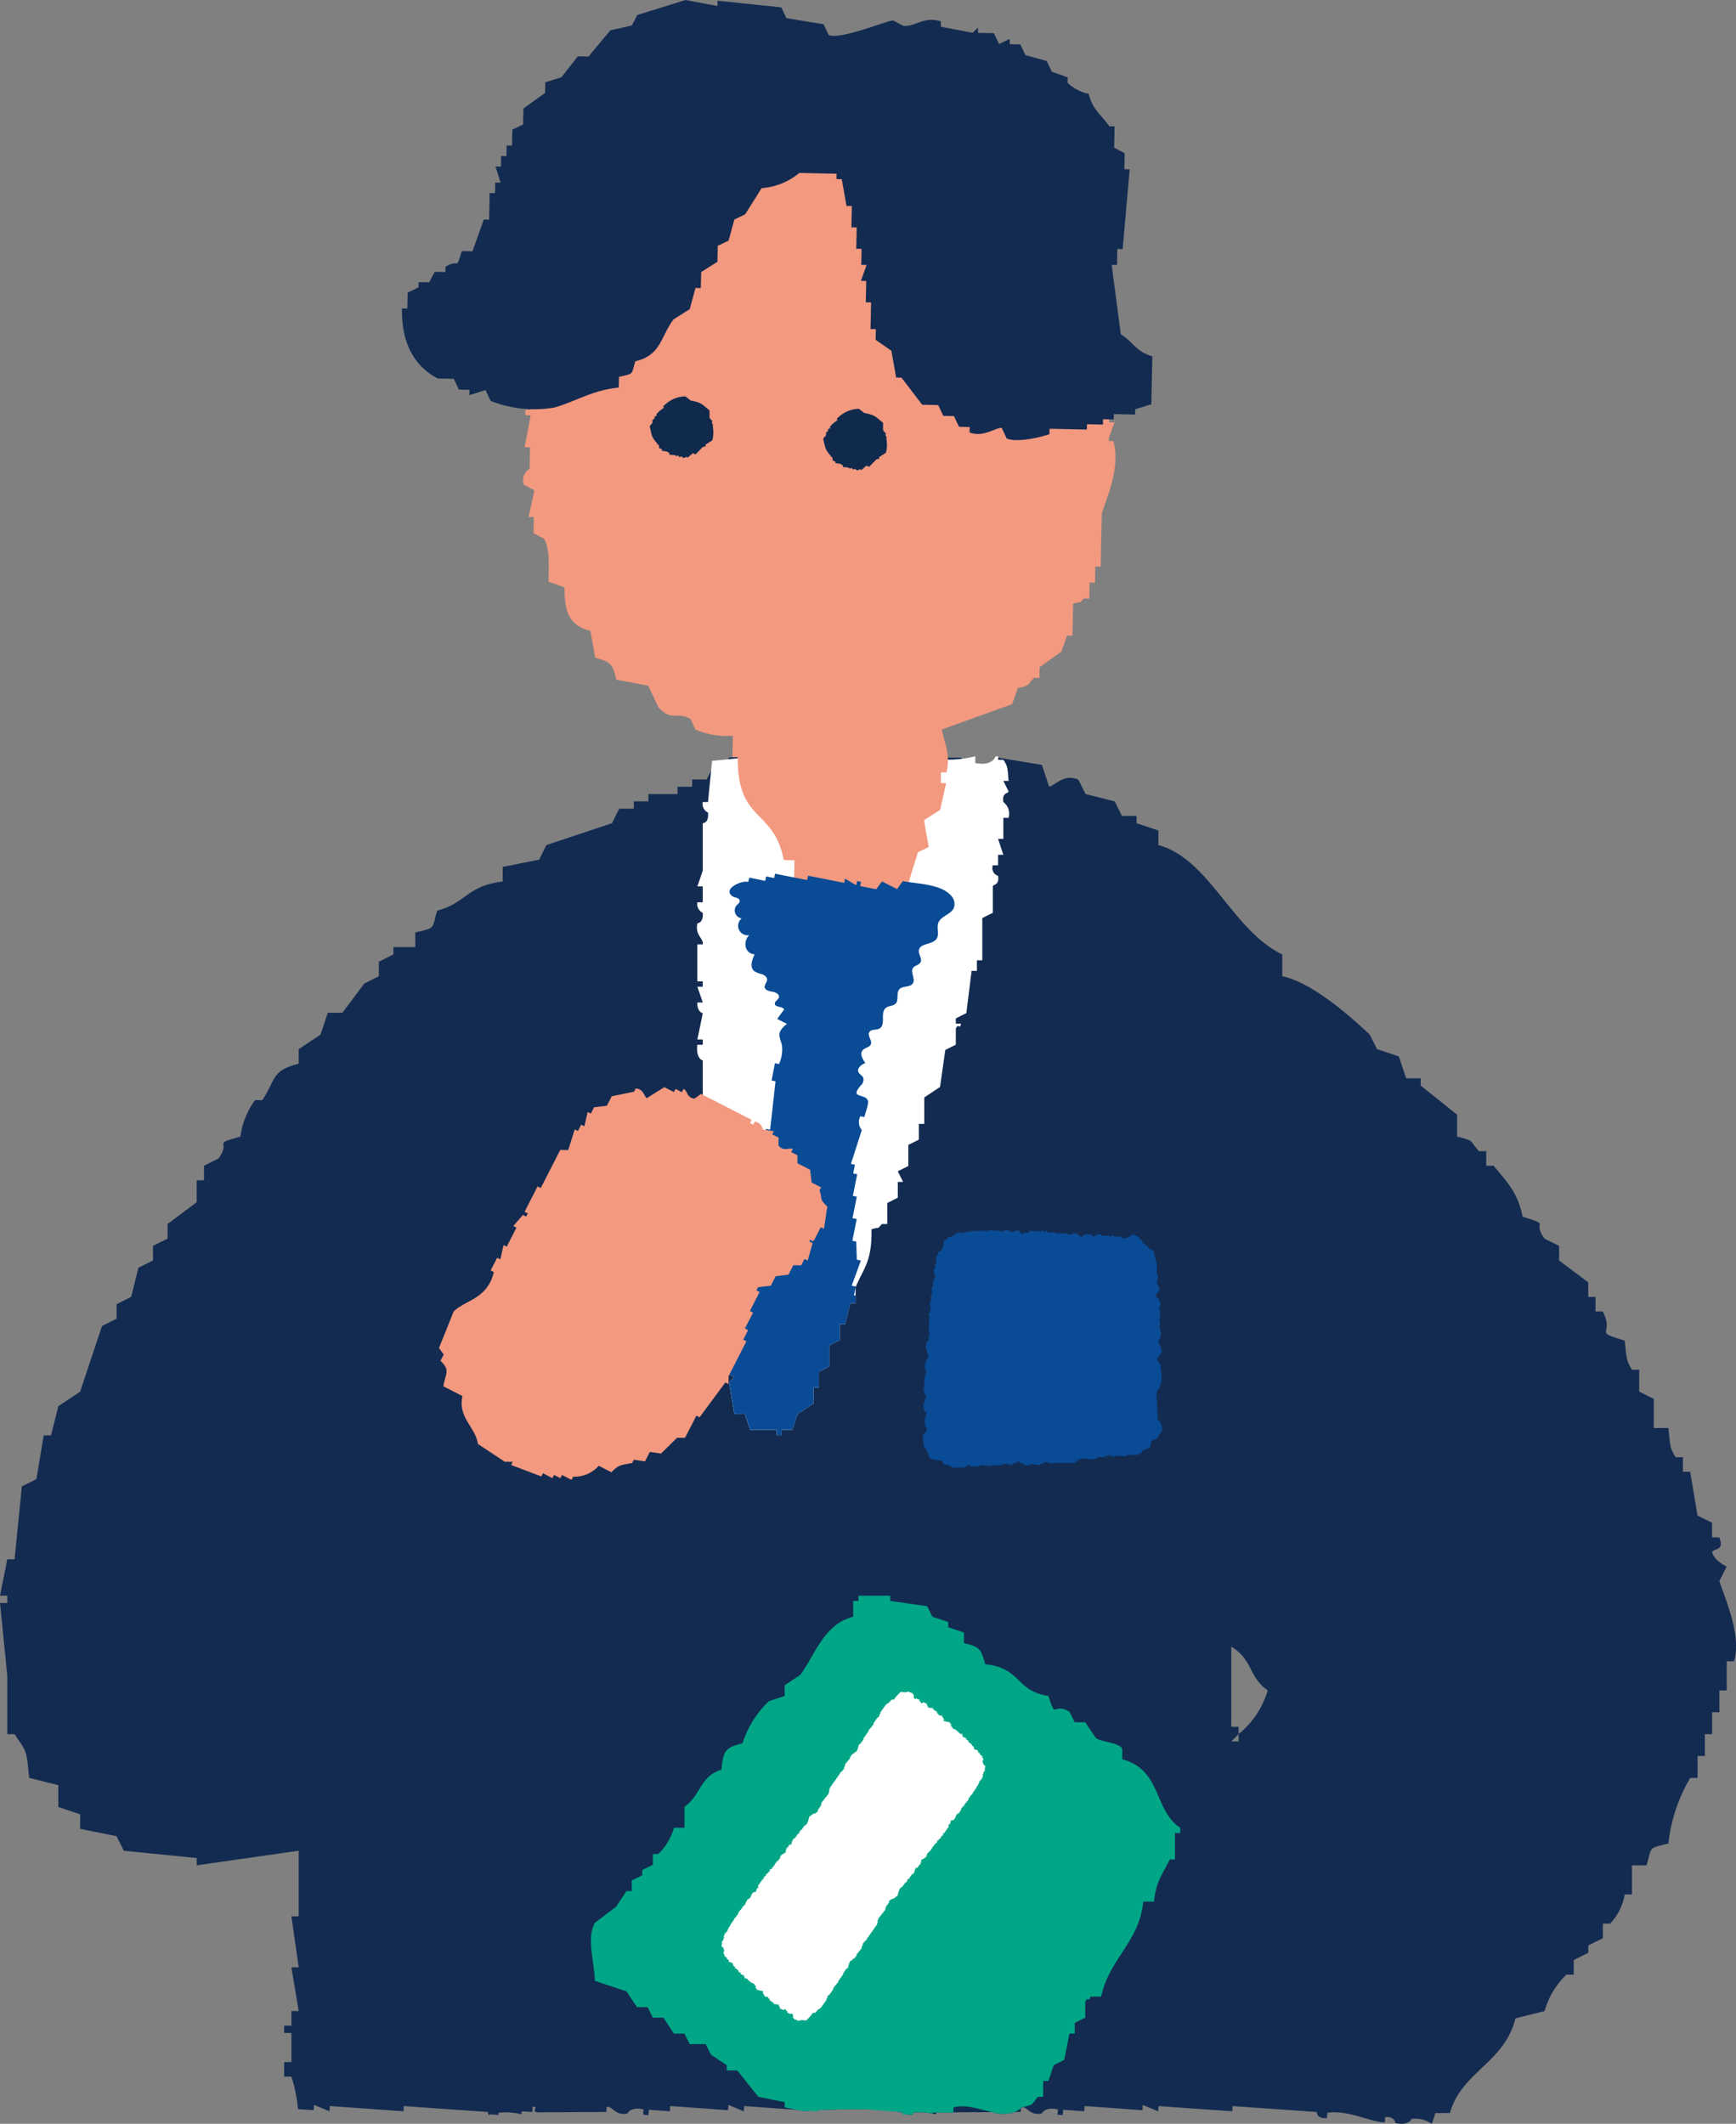 <svg id="pict07" xmlns="http://www.w3.org/2000/svg" xmlns:xlink="http://www.w3.org/1999/xlink" width="160.251" height="196" viewBox="0 0 160.251 196">
  <rect x="0" y="0" width="160.251" height="196" fill="#808080" stroke="none"/>
  <defs>
    <clipPath id="clip-path">
      <rect id="Rectangle_165" data-name="Rectangle 165" width="160.251" height="196" fill="none"/>
    </clipPath>
  </defs>
  <g id="Group_302" data-name="Group 302" transform="translate(0 0)" clip-path="url(#clip-path)">
    <path id="Path_670" data-name="Path 670" d="M158.715,115.034l.673-1.344s-1.158-.523-1.346-1.346c.3-.372,1.122-.111.673-1.344h-.673v-1.346l-1.344-.671-.673-4.036h-.673V103.6h-.671c-.6-.921-.485-1.171-.673-2.69h-1.344v-2.69l-1.346-.671V95.531h-.673c-.573-.945-.485-1.158-.671-2.689-3.051-.947-.885-.4-2.017-2.69h-.673V88.806h-.673V87.461q-1.343-1.01-2.69-2.017V84.1l-1.344-.671c-1.22-1.682.71-1.171-2.017-2.017-.461-2.254-1.47-3.252-2.69-4.708h-.673V75.356h-.671c-.923-.983-.325-.921-2.019-1.344V71.994q-1.68-1.346-3.362-2.69v-.673H129.8q-.337-1.01-.671-2.017l-2.017-.673q-.337-.673-.673-1.344c-1.806-1.707-5.355-4.834-8.071-5.381V57.2c-4.607-2.205-6.749-8.843-11.433-10.088V45.765l-2.017-.673v-.673h-1.344q-.337-.67-.673-1.344l-2.69-.673-.673-1.344c-1.357-.511-1.966.423-2.69.671q-.334-1.007-.671-2.017-2.019-.337-4.036-.671v.671H88.773V39.04H86.755v-.673H85.409v-.673c-1.93-.673-5.131.423-6.052.673-1.656.436-2.541-.722-3.363-.673v.673H73.977v.673a1.154,1.154,0,0,1-1.344-.673l-5.381.673v.671H65.907l-.673,1.346H63.89v.671H62.544V42.4h-2.69v.673H58.509v.673H57.163c-.224.447-.447.9-.671,1.344L50.438,47.11c-.224.449-.447.9-.671,1.346l-3.363.671v1.346c-3.325.4-3.362,1.979-6.054,2.69-.509,1.829-.161,1.532-2.015,2.017v1.344H36.315V57.2l-1.344.673v1.344l-1.346.673-2.017,2.69H30.263q-.337,1.007-.673,2.017-1.01.67-2.017,1.344v1.346c-2.577.635-2.1,1.507-3.363,3.362h-.671a7.323,7.323,0,0,0-1.346,3.363c-2.74.784-.772.274-2.017,2.017l-1.344.673v1.344h-.673v2.017q-1.343,1.01-2.69,2.017v1.346c-.449.224-.9.449-1.344.671v1.346l-1.346.673q-.334,1.343-.671,2.689l-1.346.673v1.346c-.449.223-.9.447-1.344.671Q8.406,94.522,7.4,97.55q-1.01.67-2.017,1.344l-.673,2.69H4.035l-.673,4.035-1.344.673-.673,6.725H.673L0,116.381H.673v.671H0l.673,6.725v5.381h.671c1.109,1.694,1.083,1.271,1.346,4.035l2.69.673v2.017l2.017.673V137.9l3.362.673.673,1.346,6.725.671v.673q4.709-.673,9.415-1.344v6.052H26.9l.673,4.708H26.9l.673,4.035H26.9v1.346h-.671v.671H26.9v2.69h-.671v1.346H26.9a13.973,13.973,0,0,1,.611,3c.485.026.959.062,1.445.1.013-.162.026-.325.036-.487.474.188.947.387,1.421.585.013-.161.024-.323.036-.485l6.8.485c.011-.161.024-.323.024-.485q3.885.282,7.772.547a.5.5,0,0,0,.111.325c.051-.062.038-.111.051-.111.274.024.534.036.8.062a1.291,1.291,0,0,0,.011-.2,6.082,6.082,0,0,1,2.118.137,2.008,2.008,0,0,0,.026-.275c.323.026.648.051.97.062l.038-.485c.684-.013-.224.412.449.523q3.174-.019,6.351-.038c.013-.161.026-.323.036-.485.66.013.722.823,1.906.637,0,0,.261-.673,1.494-.387-.011.162-.024.323-.036.485l.485.038.038-.487c.648.038,1.3.088,1.943.137.013-.161.013-.323.026-.485q2.67.186,5.342.387l.036-.487c.474.188.947.387,1.421.585l.036-.485c1.62.113,3.227.237,4.844.348.212.038.412.075.624.126l.585-.038c.248-.013.511-.026.759-.049,1.594-.075,3.163-.113,4.522-.075a21.271,21.271,0,0,1,2.678.2c.224.036.436.075.609.113.026.011.049.011.075.024,0,.038.15.088.412.137a.136.136,0,0,1,.062.013c.124,0,.261.013.4.026a.976.976,0,0,1,.013-.2,5.417,5.417,0,0,1,1.793.075c.113.024.212.036.325.062a.68.68,0,0,1,.011-.15h1.607v-.026c1.184-.013,2.368-.013,3.549-.024a3.3,3.3,0,0,0,2.081-.015h.573c.013-.111.013-.235.024-.348.038-.011.064-.049.1-.075a.418.418,0,0,1,.113-.024c.485.15.671.759,1.705.6,0,0,.274-.673,1.494-.387l-.036.485.485.038.038-.487c.648.038,1.3.088,1.943.137.013-.161.024-.323.036-.485q2.673.186,5.344.387c.011-.162.011-.325.024-.487.474.188.947.387,1.432.585.013-.161.013-.323.026-.485q3.4.244,6.8.485l.038-.485q3.885.282,7.77.547s-.062.637.934.562l.038-.485c1.93-.3,4.222.945,5.306.872l.036-.487c.9-.062.934.549.934.549,1.209.31,1.5-.374,1.5-.374a2.7,2.7,0,0,1,1.855.449,6.441,6.441,0,0,0,.336-.985h1.346c1.083-3.836,5.031-4.62,6.052-8.742l2.69-.673a7.453,7.453,0,0,1,2.017-3.362h.673v-1.346c.449-.224.9-.449,1.344-.671v-.673l1.346-.673v-1.344h.671a5.193,5.193,0,0,0,1.346-2.69h.671v-2.69h1.346c.523-1.831.162-1.532,2.017-2.017a14.993,14.993,0,0,1,2.017-6.054h.673v-2.017h.673v-2.017h.671V127.14h.673v-2.017h.673v-2.69h.673c.746-2.4-.91-5.966-1.346-7.4m-44.386,14.123v.673h-.673l.673-.673v-.673h-.673v-7.4c2.043,1.257,1.581,2.8,3.363,4.035a8.114,8.114,0,0,1-2.69,4.035" transform="translate(0 30.882)" fill="#132b51" fill-rule="evenodd"/>
    <path id="Path_671" data-name="Path 671" d="M63.557,43.058c-.15-.872.423-.773.485-.972-.162-.323-.323-.66-.485-.983h.485c-.111-1.083-.036-1.308-.485-1.943h-.485v-.325h-.224s-.263.934-1.881.624v-.624a10.294,10.294,0,0,1-5.02,0v-.361a2.987,2.987,0,0,1-.361-.088l-.9.449v-.622c-1.432-.325-1.744.759-2.5.622v-.622h-5.02v.622c-1.009-.137-.684-.97-1.259-1.259l-.622.637c-1.406.036-.759-.423-1.257-.637-.885.1.248.461-.624.637H40.89v.622c-1.408.137-2.814.286-4.223.423-.124,1.259-.248,2.528-.374,3.8h-.485a.875.875,0,0,0,.485.97c.088,1.021-.485.972-.485.972v4.383c-.162.487-.323.972-.5,1.459h.5v1.468h-.5a.912.912,0,0,0,.5.972c.088.934-.5.97-.5.97-.224,1.122.585,1.357.5,1.943h-.5v3.413h.5V60.1h-.5c.175.485.336.97.5,1.456h-.5c-.036.885.5.985.5.985-.162.81-.323,1.62-.5,2.428h.5v.487h-.5c-.162,1.269.5,1.457.5,1.457v5.853h.485v4.857h.487v2.926h-.487c-.15,1.009.487.972.487.972v2.44h.485c0,.449-.81,1.558-.485,2.915h.485c-.162.323-.325.648-.485.97h.485v4.385h.485V95.64l.972.485-.485.485c.161.972.323,1.955.485,2.927h.97q.243.728.487,1.457h2.44v.485h.485v-.485h.972c.162-.487.323-.972.485-1.457.487-.325.972-.648,1.47-.972V97.1h.485V95.64l.972-.487V93.2l.97-.487V91.255h.487q.241-.971.485-1.943h.485v-1.47c.773-1.855,1.519-2.353,1.47-5.355.97-.286.41.075.97-.485h.487V80.059l.97-.485V78.117H54.3c-.162-.337-.325-.66-.487-.985q.487-.241.972-.485V74.7l.972-.485V72.761h.5V70.319q.728-.484,1.457-.97c.161-1.135.323-2.28.485-3.413l.97-.485V63.994c.25-.648.325.173.487-.485h-.487v-.487c.325-.162.649-.323.972-.485.162-1.308.325-2.6.485-3.9h.487v-.972h.5v-3.9l.97-.485v-2.44c.062-.2.624-.1.487-.972a.753.753,0,0,1-.487-.972h.487v-.97h.485c-.162-.487-.325-.972-.485-1.47h.485V44.515h.485a1.345,1.345,0,0,0-.485-1.457" transform="translate(29.063 30.962)" fill="#fff" fill-rule="evenodd"/>
    <path id="Path_672" data-name="Path 672" d="M78.954,95.83v-.972c-.363-.6-1.857-.584-2.428-.983-.337-.485-.66-.97-.985-1.457h-.97l-.487-.97c-1.581-.923-1.195.859-1.943-1.457-3.075-.461-2.455-2.579-5.84-2.927-.363-1.406-.523-1.62-1.955-1.943v-.983l-1.457-.487v-.485q-.728-.244-1.459-.485c-.161-.325-.323-.648-.483-.972-1.145-.162-2.28-.323-3.413-.485v-.485H54.606v.485h-.485V82.68c-2.69.7-3.451,3.374-4.87,5.355-.487.323-.97.648-1.457.97v.985q-.728.241-1.457.485A9.271,9.271,0,0,0,43.9,94.36c-1.545.387-1.78.648-1.943,2.442-1.981.573-1.906,2.391-3.413,3.413v1.943h-.974a5.321,5.321,0,0,1-1.454,2.428h-.487v.985c-.323.161-.648.323-.983.485v.485l-.972.485V108h-.485q-.487.728-.972,1.457c-.648.485-1.3.983-1.943,1.47-.784,1.406-.075,3.4,0,5.355l2.915.97.97,1.457h.985c.162.325.321.648.485.972H36.6c.325.485.648.983.969,1.468h.974q.243.487.485.972H40.5l.485.97q.728.487,1.457.972v.485h.972c.648.81,1.3,1.632,1.955,2.442l2.428.485v.485l1.109.224c.212.038.41.075.62.126l.587-.038c.248.013.5.038.748.049a.262.262,0,0,1,.013-.1c1.594-.075,3.161-.113,4.52-.075.9.075,1.782.137,2.678.2.224.036.436.075.611.111a.464.464,0,0,0,.088.25c.049-.062.049-.111.062-.111.111.011.224.024.336.024a.126.126,0,0,1,.06.013c.128,0,.264.013.4.026a1,1,0,0,1,.013-.2,5.506,5.506,0,0,1,1.791.075v-.086h1.944v-.487c1.158-.31,2.378.175,3.549.436A3.278,3.278,0,0,0,69,128.385a1.772,1.772,0,0,0,.6-.348c.038-.011.06-.049.1-.075a.405.405,0,0,1,.111-.024c1.071-.286.735-.224,1.357-.947h.487v-1.47h.485l.483-1.457.974-.485q.244-1.215.485-2.43h.487v-.983c.321-.162.648-.325.97-.485v-1.457c.286-.624.25.162.485-.485h.985c.759-3.539,3.537-5.058,3.885-8.768h.985c.223-1.919.746-2.43,1.456-3.887h.485v-2.44h.487v-.485c-2.479-1.669-1.694-5.344-5.355-6.327" transform="translate(24.64 66.525)" fill="#00a686" fill-rule="evenodd"/>
    <path id="Path_673" data-name="Path 673" d="M45.943,106.876a.336.336,0,0,0,.013.075c-.175-.036-.387-.075-.611-.111.2.011.4.024.6.036" transform="translate(37.363 88.033)" fill="#366ca4" fill-rule="evenodd"/>
    <path id="Path_674" data-name="Path 674" d="M51.88,106.632a.362.362,0,0,0-.113.026c-.036.024-.062.062-.1.075,0-.051.013-.088.013-.139a.5.5,0,0,1,.2.038" transform="translate(42.573 87.831)" fill="#366ca4" fill-rule="evenodd"/>
    <path id="Path_675" data-name="Path 675" d="M26.546,39.717l.978.516q-.274,1.228-.547,2.461l.494.011q-.014.741-.031,1.483l.979.514c.544,1,.41,2.426.409,3.967.492.173.983.35,1.474.525-.009,2.337.463,3.515,2.388,4.007q.222,1.242.441,2.482c1.421.389,1.629.565,1.937,2.019l2.955.558.947,2c1.249,1.341,1.632.361,2.946,1.052l.472,1a7.452,7.452,0,0,0,3.451.569c-.015.658-.027,1.319-.042,1.977l.494.011c-.049,6.065,3.32,4.675,4.25,9.486l.989.022c-.015.658-.027,1.317-.042,1.977l1.472.525.947,2c.33.007.66.015.989.02,0,.166-.005.33-.009.494q.993-.224,1.988-.452l-.011.494,1.966.536c.392-.494.618-.472,1.01-.967l.494.011q.016-.744.031-1.485l1.494-.461q.531-1.721,1.062-3.44c.334-.159.668-.316,1-.474q-.219-1.239-.441-2.482c.5-.317,1-.638,1.5-.958q.274-1.228.545-2.461l-.494-.011.011-.494.011-.494.494.011c.43-1.609-.221-2.847-.41-3.965q3.239-1.168,6.479-2.335.263-.739.525-1.474c1.24-.312.81-.239,1.5-.956.164,0,.33.005.494.009l.022-.989,2.008-1.441.525-1.472c.166,0,.33.005.494.009q.033-1.483.064-2.966c.992-.275.423.078,1-.472.164,0,.328.005.494.009q.014-.741.031-1.483l.494.011c.011-.494.02-.989.031-1.483l.494.011q.052-2.473.106-4.945c.451-1.384,1.662-4.077,1.125-6.406-.157-.68-.474.2-.485-.5q.263-.739.527-1.474c-.166,0-.33-.007-.5-.009l.022-.99c-.164,0-.33-.007-.494-.009-.146-.684.12.071.505-.485.033-1.105-.474-1-.474-1q.027-1.234.053-2.471l-.494-.009c.007-.33.015-.66.02-.99l-.494-.009q-.194-2.479-.389-4.954l-.494-.011c.007-.33.013-.66.02-.989l-.978-.516q-.222-1.239-.441-2.482c-.33-.005-.66-.013-.989-.02-.051-2.119-.294-2.046-1.421-3l.011-.494c-.717-.482-1.541.173-1.968-.536.015-.658.029-1.319.042-1.977l-.978-.516c-1.406-1.576-2.3-2.521-5.386-2.586-.277-1.206-.5-1.1-.947-2l-3.46-.073.011-.494c-.33-.007-.66-.015-.989-.02l.011-.494q-2.473-.055-4.945-.106S55.771,6,54.46,6.183c-.693.1.193.458-.505.483-.281-.15-.036-.766-.978-.514l-.011.494-.989-.022-.011.494-2.461-.547q-.26.49-.516.979-1.488.213-2.977.43-.509.731-1.02,1.463L43.005,9.9c-.171.326-.343.651-.516.978q-1.239.222-2.481.441-.26.49-.516.979-1.762,1.445-3.524,2.893l-.525,1.472-.989-.02-1.01.967-.536,1.968-1,.472c-.005.33-.013.658-.02.989q-1,.722-2.01,1.441c-.005.33-.013.66-.02.989-.164,0-.33-.005-.494-.009q-.016.741-.031,1.483l-.494-.011-.022.989-.494-.011q-.041,1.978-.084,3.956l-1,.472q-.025,1.237-.051,2.471l-.494-.009-.011.494.494.009-.558,2.957.494.011q-.019.988-.042,1.977a1.233,1.233,0,0,0-.525,1.472" transform="translate(21.811 5.02)" fill="#f2997f" fill-rule="evenodd"/>
    <path id="Path_676" data-name="Path 676" d="M28.933,17.825l-.494-.011q-.022,1.228-.051,2.459l-.492-.011q-.523,1.466-1.045,2.929l-.981-.022c-.609,1.932-.153.626-1.508,1.445l-.009.492-.985-.022c-.168.325-.341.649-.513.972-.325-.005-.653-.013-.981-.02,0,.164-.007.328-.009.491L20.869,27c-.011.492-.024.985-.031,1.476l-.492-.011c-.073,3.283,1.228,5.4,3.305,6.464l1.476.033c.157.33.314.662.469.992l.985.022-.011.491L28.053,36l.472.992a10.905,10.905,0,0,0,5.89.618c1.983-.571,3.509-1.605,5.941-1.842.007-.326.013-.655.02-.983,1.344-.347,1.122-.093,1.507-1.443,2.369-.56,2.287-2.167,3.522-3.86q.75-.476,1.5-.952c.179-.653.356-1.3.536-1.957l.489.011.035-1.476c.5-.317.994-.635,1.5-.95.009-.492.018-.983.029-1.476l1-.471q.265-.977.533-1.955c.33-.157.662-.314.992-.472q.763-1.212,1.528-2.426a6.045,6.045,0,0,0,3.473-1.4l3.438.075c0,.162-.005.326-.007.491l.489.011q.222,1.234.441,2.468l.491.011c-.013.655-.027,1.311-.04,1.966l.491.011c-.015.655-.027,1.31-.044,1.966.164,0,.328.007.492.009-.011.492-.018.983-.031,1.476l.492.011q-.26.731-.523,1.465c.164,0,.328.005.492.009q-.019.985-.042,1.966l.491.011c-.018.819-.033,1.638-.053,2.459l.492.011-.02.983q.728.506,1.452,1.014.224,1.234.441,2.468l.492.011q.955,1.25,1.913,2.5l1.476.033c.157.33.312.662.469.992l.983.022.472.992.983.022c0,.164-.007.328-.011.491,1.22.5,2.355-.418,2.962-.429.155.332.312.662.469.994,1.023.423,3.363-.175,3.943-.409,0-.164.007-.328.009-.491,1.149.024,2.295.047,3.444.073l.011-.492c.489.011.983.022,1.474.031l.011-.491.981.02.013-.491q.979.019,1.964.042l.013-.492,1.483-.46q.049-2.213.095-4.425c-1.572-.458-1.711-1.3-2.909-2.028l-.846-6.413.491.011c.013-.491.022-.983.033-1.476l.491.011q.326-3.68.648-7.363l-.491-.011c.011-.491.022-.983.029-1.476-.321-.17-.646-.341-.97-.511.015-.657.029-1.311.042-1.968l-.494-.009c-.762-1.105-1.523-1.477-1.9-2.991a3.876,3.876,0,0,1-1.948-1.025l.011-.492q-.733-.26-1.463-.523c-.159-.33-.314-.662-.472-.992L77.9,5.092c-.159-.33-.317-.662-.474-.992l-.983-.022.013-.491-.994.471c-.159-.332-.316-.662-.472-.994l-1.472-.031c0-.164,0-.328.007-.492l-.5.482L70.08,2.467l.011-.491c-1.565-.5-2.316.483-3.451.418-.325-.171-.651-.341-.974-.513-.89.144-4.9,1.8-5.932,1.35q-.233-.5-.471-.994l-3.431-.564c-.155-.332-.312-.662-.471-.994L49.472.063c0,.164-.005.326-.007.491L46.525,0,42.069,1.382c-.171.323-.341.648-.514.972L39.579,2.8q-1.01,1.207-2.017,2.417L36.577,5.2q-.761.969-1.516,1.935l-1.487.46-.02.983-2,1.434c-.009.492-.02.983-.029,1.476l-.994.471c-.009.491-.022.983-.031,1.474-.164,0-.328-.005-.492-.009-.005.326-.013.655-.02.983l-.492-.011-.02.983-.492-.011c.155.5.308.99.461,1.487l-.492-.011c-.007.328-.013.655-.02.983" transform="translate(16.762 0.001)" fill="#132b51" fill-rule="evenodd"/>
    <path id="Path_677" data-name="Path 677" d="M57.934,47.345c-.274.635-1.207.761-1.445,1.4-.173.472.124,1.058-.162,1.47-.374.56-1.543.385-1.631,1.058-.062.387.336.772.15,1.107-.137.263-.511.288-.686.511-.286.412.25,1.021-.024,1.434-.25.4-.934.2-1.246.547s-.026.985-.337,1.321c-.235.237-.648.186-.908.4-.549.434.026,1.569-.585,1.9-.312.175-.784.038-.947.348-.186.337.286.735.15,1.1-.113.3-.536.312-.748.549-.3.323-.024.834.237,1.182-.348.15-.772.449-.648.81.088.237.374.348.461.573a.721.721,0,0,1-.224.686c-1.071,1.233.323.722.635,1.37.137.274-.25,1.233-.312,1.556l-.374-.075a1.138,1.138,0,0,0,.137,1.271c-.336,1.034-.671,2.092-1.007,3.126l.372.075-.161.81.372.062-.4,2,.361.075L48.568,76l.387.075-.4,2.006.361.075c.011.56.036,1.12.049,1.669l.374.075c-.274.784-.56,1.556-.848,2.327l.374.075-.013.075-.148.735.148.026v.71H48.37q-.244.971-.485,1.943H47.4v1.457l-.972.485v1.955l-.972.487v1.456H44.97V93.1c-.5.325-.983.648-1.47.972q-.241.728-.485,1.457h-.972v.485h-.485v-.485h-2.44q-.243-.73-.485-1.457h-.972c-.162-.972-.325-1.955-.485-2.927l.485-.485-.972-.485V86.763h-.124q.3-.9.6-1.793L36.8,84.9l.547-2.791-.361-.075a1.117,1.117,0,0,1,.611-1.122,1.186,1.186,0,0,0-.137-1.282c.261-.635.511-1.282.772-1.93l-.374-.075.088-.4.361.075.872-4.409.374.075q.055-1.231.111-2.466l.361.075c.013-.7.026-1.394.038-2.079l.361.075.162-.81.374.075c.173-1.481.336-2.977.5-4.471l-.361-.075.31-1.594.374.075a3.169,3.169,0,0,0,.274-1.694c-.049-.4-.348-.834-.2-1.246a1.8,1.8,0,0,1,.673-.759c-.3-.15-.611-.312-.91-.461.212-.3.423-.585.637-.872-.15-.323-.835-.173-.859-.534-.013-.237.31-.348.372-.573.088-.3-.3-.487-.6-.536s-.686-.137-.711-.436c-.013-.237.212-.423.224-.648.013-.261-.237-.46-.485-.534a2.081,2.081,0,0,1-.722-.3c-.41-.361-.186-1.047.062-1.532a.883.883,0,0,1-.834-.7,1.181,1.181,0,0,1,.336-1.071.875.875,0,0,1-.7-1.545.741.741,0,0,1-.511-1.156c.137-.15.361-.3.323-.5-.049-.261-.436-.235-.66-.385-.97-.673.848-1.5,1.457-1.321,0-.124.088-.274.088-.4.137.026,1.47.3,1.47.3s.086-.41.086-.41l.748.15.075-.4,2.964.584.088-.4,3.338.66.075-.387c.336.2.684.4,1.034.611l.075-.387.361.062-.075.4,1.481.286c.175-.224.348-.474.536-.711.46.224.921.461,1.394.7.175-.25.35-.5.536-.735,1.321.261,3.524.261,4.447,1.344a1.1,1.1,0,0,1,.261,1.109" transform="translate(30.127 36.426)" fill="#094b95" fill-rule="evenodd"/>
    <path id="Path_678" data-name="Path 678" d="M42.362,25.121c.005-.026.009-.053.013-.078-.591-.642-.509-.815-.713-1.585.057-.075.113-.151.171-.226l0-.007.013-.005.093-.124c-.047-.319-.022-.175.12-.314l-.024-.024a1.3,1.3,0,0,1,.108-.077v0l-.053-.113.235-.1c-.018-.038-.036-.077-.053-.113a2.822,2.822,0,0,1,.635-.562l.084-.071c-.029-.033-.057-.064-.086-.095a2.856,2.856,0,0,1,2.057-.941c.168.13.334.261.5.392.057.009.117.02.168.031l.035-.031c.015.016.016.029.031.046.817.173.872.365,1.492.855,0,.223,0,.447,0,.669.015.035.027.064.042.095l.084.015a.511.511,0,0,1-.018.057l.181.179-.093.088c.162.29.153.263.1.316a3.007,3.007,0,0,1-.029,1.342l-.651.42c.018.038.036.077.053.113a1.746,1.746,0,0,1-.288.084l-.657.679-.266-.1c-.159.139-.319.277-.48.414l-.084-.093c-.472.219-.15.084-.544-.031l-.1.084-.17-.186h0l-.095.082a2.292,2.292,0,0,1-.237-.106L43.5,26.06c-.024-.077-.047-.153-.073-.228l-.071.022-.082-.082c-.164-.027-.328-.053-.492-.078l.022-.124c-.456-.21-.186-.075-.308-.4l-.035-.036-.1-.016" transform="translate(34.328 17.041)" fill="#102a4e" fill-rule="evenodd"/>
    <path id="Path_679" data-name="Path 679" d="M33.578,24.492c0-.026.009-.053.013-.078-.593-.642-.507-.815-.713-1.585.057-.075.113-.151.171-.226l0-.007.013-.005.093-.124c-.047-.319-.022-.175.12-.314l-.024-.024a1.284,1.284,0,0,1,.106-.077v0c-.015-.036-.033-.075-.051-.113.077-.035.157-.067.235-.1-.02-.038-.036-.077-.053-.113a2.822,2.822,0,0,1,.635-.562l.082-.071-.084-.093a2.849,2.849,0,0,1,2.057-.943c.168.13.332.261.5.392.057.009.117.02.168.031l.035-.031c.015.016.016.029.031.046.817.173.872.365,1.492.855,0,.223,0,.447,0,.671l.042.093.084.015a.3.3,0,0,1-.02.057c.062.06.122.119.182.179l-.095.088c.164.29.155.263.1.316a3.007,3.007,0,0,1-.029,1.342l-.651.42c.018.038.035.077.053.115a1.919,1.919,0,0,1-.288.082l-.657.679-.266-.1c-.159.139-.319.277-.48.414l-.084-.093c-.472.219-.15.084-.544-.031l-.1.084-.17-.186h0l-.093.082a2.291,2.291,0,0,1-.237-.106l-.432-.029c-.024-.077-.049-.153-.075-.228l-.067.022c-.029-.027-.058-.055-.084-.082-.164-.027-.33-.053-.494-.078l.024-.124c-.456-.21-.188-.075-.308-.4l-.035-.036-.1-.016" transform="translate(27.091 16.522)" fill="#102a4e" fill-rule="evenodd"/>
    <path id="Path_680" data-name="Path 680" d="M46.4,55.627c-.2.146-.394.29-.595.436-.784-.088-.633-.788-1.018-.892-.051.1-.1.2-.15.294-.2-.1-.39-.2-.585-.3-.051.1-.1.2-.15.292l-.881-.449q-.81.506-1.625,1.014c-.266-.221-.316-.868-1.02-.892-.051.1-.1.2-.15.294l-2.063.421c-.15.294-.3.586-.449.879l-1.178.137c-.1.193-.2.389-.3.584-.1-.049-.2-.1-.292-.15q-.156.662-.306,1.321c-.1-.049-.2-.1-.294-.15-.1.2-.2.39-.3.586-.1-.049-.2-.1-.292-.15q-.3.952-.606,1.906l-.735-.007q-.9,1.756-1.8,3.513c-.1-.049-.2-.1-.292-.15l-1.2,2.342.294.15c-.051.1-.1.2-.153.292l-.29-.15c-.3.341-.6.68-.894,1.021.1.049.2.1.294.15q-.446.878-.9,1.756c-.095-.049-.193-.1-.292-.15L27.877,70.9c-.095-.051-.193-.1-.29-.15-.2.39-.4.781-.6,1.171l.294.15c-.6,2.506-2.623,2.563-3.71,3.641q-.676,1.685-1.355,3.371c.148.2.292.394.438.591-.1.2-.2.39-.3.585.952.892.44,1.2.272,2.355l1.756.9c-.434,2.008,1.2,2.833,1.43,4.423.826.547,1.658,1.093,2.484,1.64.246,0,.491,0,.733.007-.049.1-.1.2-.15.292q1.393.528,2.785,1.054c.051-.1.1-.2.151-.292l.876.449.151-.294.584.3c.053-.1.1-.2.15-.294l.881.449c.049-.1.1-.2.15-.292a2.982,2.982,0,0,0,2.358-1.009l1.171.6c.728-.788,1.063-.653,1.921-.865.051-.1.1-.2.151-.294l1.027.157c.148-.294.3-.585.449-.879q.512.079,1.027.157.741-.728,1.483-1.457c.246,0,.492.005.735.007q.528-1.023,1.049-2.048c.1.049.2.1.292.15q1.193-1.606,2.382-3.214l.292.15c0-.244.007-.489.009-.735q.821-1.609,1.647-3.219c-.1-.049-.2-.1-.294-.15.15-.292.3-.585.447-.877-.095-.051-.193-.1-.292-.15.252-.489.5-.976.748-1.465l-.292-.15.9-1.756c-.1-.049-.2-.1-.292-.15.049-.1.1-.2.15-.292l1.176-.137c.148-.292.3-.585.449-.877l1.178-.137c.15-.292.3-.585.447-.877l.735.005c.1-.2.2-.39.3-.585l.294.15c.151-.538.3-1.074.456-1.612-.1-.049-.193-.1-.294-.15.155-.438.157.223.443-.142.2-.392.4-.781.6-1.173.1.051.2.1.292.151q.161-1.029.314-2.056c-.823-.8-.392-.633-.722-1.477.051-.1.1-.2.151-.292-.292-.151-.585-.3-.877-.451l-.137-1.176-1.173-.6c0-.246.007-.491.009-.735l-.585-.3c.049-.1.1-.193.15-.292-.367-.135-.835.268-1.322-.306,0-.244.007-.489.009-.735l-.585-.3c.049-.1.1-.2.148-.292q-.514-.079-1.029-.157a.881.881,0,0,0-.726-.742c-.049.1-.1.2-.15.294l-.294-.15.151-.294q-2.342-1.2-4.684-2.395" transform="translate(18.305 45.326)" fill="#f2997f" fill-rule="evenodd"/>
    <path id="Path_681" data-name="Path 681" d="M64.957,83.1h.589v-.106h1.078v-.108h.2c.066-.106.131-.213.2-.319l.589-.213c.171-.144.108-.492.2-.638s.372-.124.489-.213q.246-.372.491-.744a1.766,1.766,0,0,0-.2-.852l-.2-.108-.1-1.49h.1V78.2h-.1v-.427h-.1v-.106h.1v-.533h.1v-.213l.2-.106v-.321h.1a5.987,5.987,0,0,0-.1-1.915h-.1v-.213h-.1l-.1-.319.3-.213V73.62h.1c.2-.593-.332-.757-.2-1.277h.1v-.319h.1c-.033-.25-.066-.5-.1-.746h-.1l.1-.213v-.533h-.1c-.026-.177.093-.186.1-.213v-.744h-.1c-.035-.237.212-.412.1-.746h-.1v-.213c-.1-.071-.2-.14-.294-.212.033-.108.064-.213.1-.319h.1V67.87h.1c.124-.429-.215-.516-.2-.852.007-.128.171-.352.1-.64h-.1v-.958c-.1-.359-.228-.892-.294-1.279-.266-.073-.221-.144-.491-.212-.109-.427-.033-.135-.294-.319V63.5h-.2c-.033-.106-.064-.213-.1-.319h-.1c-.2-.244-.184-.379-.589-.425v-.108c-.241-.093-.593.5-1.176.319v-.106h-.688V62.76h-.294v.106c-.2.027-.2-.106-.2-.106h-.688v-.108c-.372-.108-.668.243-.784.213l-.1-.213h-.491v-.106h-.1v.106c-.1.036-.2.071-.294.108v.106c-.272.075-.4-.441-.883-.319v.106h-.491v-.106h-.587v.106c-.14,0,.036-.078-.1-.106h-.491v-.108c-.224-.062-.275.133-.392.108v-.108h-.3v-.106c-.186-.053-.139.078-.2.106-.133-.018-.164-.175-.392-.106v.106h-.1v-.106h-.981l-.1.213c-.1-.036-.2-.071-.294-.108v.108h-.2v.106c-.162-.026-.255-.3-.3-.319-.275-.135-.626.148-.784.106v-.106h-.2v-.106l-.587.106v.106h-.1v-.106h-.294v-.106h-.1v.106l-.784-.106v.106h-.589l-.2-.106v.106h-.883v.106l-.294-.106v.106h-.294v.108l-.589-.108v.108h-.2l-.1.213h-.2v.106h-.392v.106c-.131.108-.261.213-.392.319v.321c-.139.363-.095.516-.491.638-.033.142-.066.285-.1.425h-.1v.64h-.1v.533h-.1c-.088.334.131.7.1.852h-.1v.212h-.1v.533h-.1V68.3h-.1v.64h-.1l.1.744h-.1v.213h-.1a.283.283,0,0,0,.1.319l-.1,1.065c.033.248.066.5.1.746h-.1v.425l-.2.106v.321h-.1c.1.39.2.781.294,1.171l-.2.106-.1.533h-.1c.066.248.131.5.2.746h-.1v.425h-.1v.959h-.1l.3.958h-.1l-.1.427h-.1l.1.744.2.108c-.033.212-.066.425-.1.638h-.1l.1.744h.1c.1.447-.208.52-.3.746V81.5c-.035.146-.093-.044-.1.108h.1l.1.744h.1a3.867,3.867,0,0,1,.392.959,3.312,3.312,0,0,0,1.176.212l.1.321.589.106v.106h.2v.108h1.178v-.108h.294v-.106a.246.246,0,0,1,.294.106h.784v-.106a3.239,3.239,0,0,1,.981.106v-.106h1.08v-.106h.686v.106h.1c.206-.031.622-.4.883-.319v.106l.392.108v.106h.491v-.106l.981.106v-.106l.392-.108v-.106l.589.106v.108h.1v-.108H60.74v-.106h.2l.1-.213h.2V83.31l1.372.106V83.31h.2V83.2h.686V83.1h.3v-.106h.1V83.1h.392V83.2h.1V83.1h.491v-.106c.139,0-.038.086.1.106" transform="translate(38.491 51.273)" fill="#094b95" fill-rule="evenodd"/>
    <path id="Path_682" data-name="Path 682" d="M54.067,85.734l-.361-.157c-.015.024-.031.046-.046.067a1.7,1.7,0,0,1-.593-.022,4.457,4.457,0,0,0-.655.733l-.181-.029c-.109.122-.219.244-.326.367l-.046-.031c-.031.044-.062.088-.095.131l-.044-.031-.565.8.044.033c-.046.066-.093.131-.14.2a.4.4,0,0,0,.046.031c-.078.161-.188.168-.188.168-.124.177-.25.354-.376.531l.044.031a4.313,4.313,0,0,1-.514.633l.044.031c-.173.243-.345.487-.518.73l.044.033c-.109.153-.219.308-.328.463l-.046-.031c-.015.022-.031.044-.047.066-.086.15-.13.54-.29.693l-.044-.033c-.078.078-.155.157-.233.233l-.044-.031c-.08.109-.159.221-.237.332a.4.4,0,0,1,.046.031c-.171.212-.345.421-.516.631l.046.033c-.049.1-.1.2-.144.3l.044.031c-.108.122-.217.244-.326.367l-.046-.033c-.015.024-.031.046-.046.067l.044.031q-.5.7-.989,1.394l.044.031c-.031.046-.062.089-.093.133.013.044.027.088.042.13l-.095.133.046.033q-.353.446-.706.9l.046.033c-.031.044-.062.088-.095.131l.046.033c-.109.155-.221.31-.33.463l.046.033c-.047.064-.093.13-.139.193-.02,0-.04-.005-.06-.009l-.047.066c-.2.06-.248.013-.461.272a.4.4,0,0,0-.046-.031c-.155.135-.075.549-.43.89l-.046-.031c-.109.155-.219.31-.328.463l-.046-.031c-.047.066-.095.133-.14.2l.044.031c-.088.148-.139.1-.139.1-.109.155-.221.31-.33.463l-.044-.031c-.224.219-.221.523-.288.595l-.137,0c-.078.111-.157.223-.235.332l-.044-.031c-.016.022-.033.044-.047.066l.044.031c-.031.078-.064.155-.1.232l.046.031c-.1.206-.379.142-.558.5l.044.031-.235.332-.044-.033c-.095.133-.19.266-.283.4l.044.031c-.066.095-.015-.049-.091.035L41.1,102l-.046-.033c-.135.133-.077.226-.144.3l-.044-.031-.142.2-.044-.031c-.113.109-.035.117-.049.164-.073.084-.153.058-.233.233l.044.031c-.015.022-.031.044-.046.067l-.046-.033-.471.664c.013.044.027.086.042.13l-.186.168.044.031-.093.133.044.031c-.088.1-.248.084-.275.1-.19.146-.237.467-.332.562l-.044-.031c-.033.044-.064.089-.095.133l-.046-.033c-.078.144-.159.288-.237.43a.406.406,0,0,0,.046.031l-.047.067-.046-.033-.14.2-.046-.033c-.015.022-.031.044-.047.066l.046.033-.421.5.044.033c-.093.133-.188.264-.283.4l-.139.1.046.033-.425.6.046.033-.186.166.044.033c-.047.066-.095.131-.14.2l.044.031L36.77,108l.044.031c-.031.046-.062.089-.093.133.013.044.027.088.042.13-.031.046-.064.089-.095.133l.046.033c-.064.088-.126.177-.19.264l.046.031-.055.361c.046.031.089.064.135.095.086.2.171.219.033.523.044.064.088.128.131.193l-.047.066.268.192-.046.066.223.159c-.015.022-.031.044-.047.066.1.161.358.122.4.19l-.046.066.089.064c-.016.022-.033.044-.047.066l.223.159c-.015.022-.031.044-.046.067l.357.254-.047.066.268.192c-.015.022-.031.044-.047.066l.361.157-.047.066c.029.022.06.042.089.064l-.047.066c.066.106.182.029.182.029l.4.385.361.155c-.016.022-.033.044-.047.067l.179.126-.049.164c.044.033.089.064.133.1l-.046.066.633.151-.049.164c.058.075.117.15.177.224-.016.022-.033.044-.047.067.135.029.272.058.407.089l-.047.066c.06.042.12.086.179.128-.015.022-.031.044-.047.066l.4.286c-.015.022-.031.044-.047.066l.545.088c-.016.022-.033.044-.047.066.044.066.088.13.131.193-.016.024-.031.046-.047.067l.361.155c.046-.033.093-.066.139-.1l.221.257c-.015.022-.031.044-.047.066l.361.157c.016-.022.031-.044.047-.067.235.066.119.3.171.423l.135.095c.044.066-.064.051,0,.1.016-.024.031-.046.047-.067l.361.157c.015-.022.031-.044.046-.067a1.7,1.7,0,0,1,.593.022,4.309,4.309,0,0,0,.655-.733l.181.029c.109-.122.219-.244.326-.367l.046.033c.031-.046.062-.089.095-.133l.044.031.565-.8-.044-.031c.046-.067.093-.133.14-.2l-.046-.031c.078-.159.188-.168.188-.168.124-.177.25-.354.376-.531l-.044-.031a4.071,4.071,0,0,1,.514-.631l-.044-.033c.173-.243.345-.485.518-.73l-.044-.031.328-.465.046.033c.015-.024.031-.046.047-.067.086-.15.13-.54.29-.691l.044.031.233-.233.044.031c.08-.109.159-.221.237-.33l-.046-.033.516-.631-.046-.033c.049-.1.1-.2.144-.3l-.044-.033.326-.367.046.033.046-.067-.044-.031q.5-.7.989-1.394l-.044-.031.093-.133c-.013-.044-.027-.086-.042-.13.033-.044.064-.089.095-.133a.4.4,0,0,0-.046-.031l.706-.9-.046-.031c.031-.046.062-.089.095-.133l-.046-.033c.109-.155.221-.308.33-.463l-.046-.033c.047-.064.093-.13.139-.193l.06.009.047-.066c.2-.06.248-.013.461-.272l.046.033c.155-.137.075-.549.43-.892a.4.4,0,0,0,.046.031c.109-.153.219-.308.328-.463l.046.031c.047-.066.095-.133.14-.2L53.649,103c.088-.148.139-.1.139-.1.109-.153.221-.308.33-.463l.044.031c.224-.219.221-.523.288-.595l.137,0,.235-.332.044.031c.016-.022.033-.044.047-.066l-.044-.031c.031-.077.064-.155.1-.232l-.046-.031c.1-.206.379-.142.558-.5l-.044-.033c.078-.109.157-.221.235-.332l.044.033.283-.4-.044-.033c.066-.095.015.049.091-.035.078-.109.157-.221.235-.332l.046.033c.135-.133.077-.226.144-.3l.044.031c.047-.066.095-.131.142-.2l.044.033c.113-.111.035-.119.049-.164.073-.086.153-.06.233-.233l-.044-.033.046-.066a.4.4,0,0,1,.046.031q.235-.331.471-.664c-.013-.042-.027-.086-.042-.13l.186-.166-.044-.033c.031-.044.062-.088.093-.133l-.044-.031c.088-.1.248-.084.275-.1.19-.146.237-.467.332-.562l.044.031c.033-.044.064-.088.095-.133l.046.033c.078-.144.159-.286.237-.43l-.046-.031c.016-.022.033-.046.047-.067l.046.033c.047-.068.093-.133.14-.2l.046.031c.015-.022.031-.044.047-.066l-.046-.033.421-.5-.044-.033.283-.4.139-.1L59.667,95l.425-.6-.046-.031.186-.168-.044-.031c.047-.067.095-.133.14-.2l-.044-.033.326-.367-.044-.031.093-.133c-.013-.044-.027-.086-.042-.13l.095-.133-.046-.031.19-.266-.046-.031.055-.361c-.046-.031-.089-.064-.135-.095-.086-.2-.171-.219-.033-.523-.044-.064-.088-.128-.131-.193l.047-.066c-.089-.064-.179-.128-.268-.19.015-.024.031-.046.046-.067l-.223-.159c.015-.022.031-.044.047-.066-.1-.161-.357-.12-.4-.188l.046-.067c-.029-.02-.058-.042-.089-.062l.047-.067-.223-.159.046-.066c-.119-.086-.237-.17-.357-.255l.047-.066-.268-.192c.015-.022.031-.044.047-.066l-.361-.155c.016-.024.031-.046.047-.068-.029-.02-.06-.042-.089-.064l.047-.066c-.066-.106-.182-.029-.182-.029l-.4-.383c-.12-.053-.241-.106-.361-.157.016-.022.033-.044.047-.066-.058-.044-.119-.086-.179-.128l.049-.164c-.044-.033-.089-.064-.133-.1.015-.022.031-.044.047-.066l-.635-.15.049-.166-.175-.224.046-.066-.407-.091.047-.066c-.06-.042-.12-.084-.179-.128.015-.022.031-.044.047-.066-.135-.095-.27-.19-.4-.286.015-.022.031-.044.047-.066l-.545-.088c.016-.022.033-.044.047-.066-.044-.066-.088-.13-.131-.193.016-.022.031-.044.047-.067l-.361-.155L55,86.7l-.221-.257c.015-.022.031-.044.047-.066-.12-.051-.241-.1-.361-.157-.016.024-.031.046-.047.067-.235-.066-.119-.3-.171-.421-.044-.033-.089-.064-.135-.1-.044-.066.064-.049,0-.1l-.047.066" transform="translate(30.087 70.513)" fill="#fff" fill-rule="evenodd"/>
  </g>
</svg>
